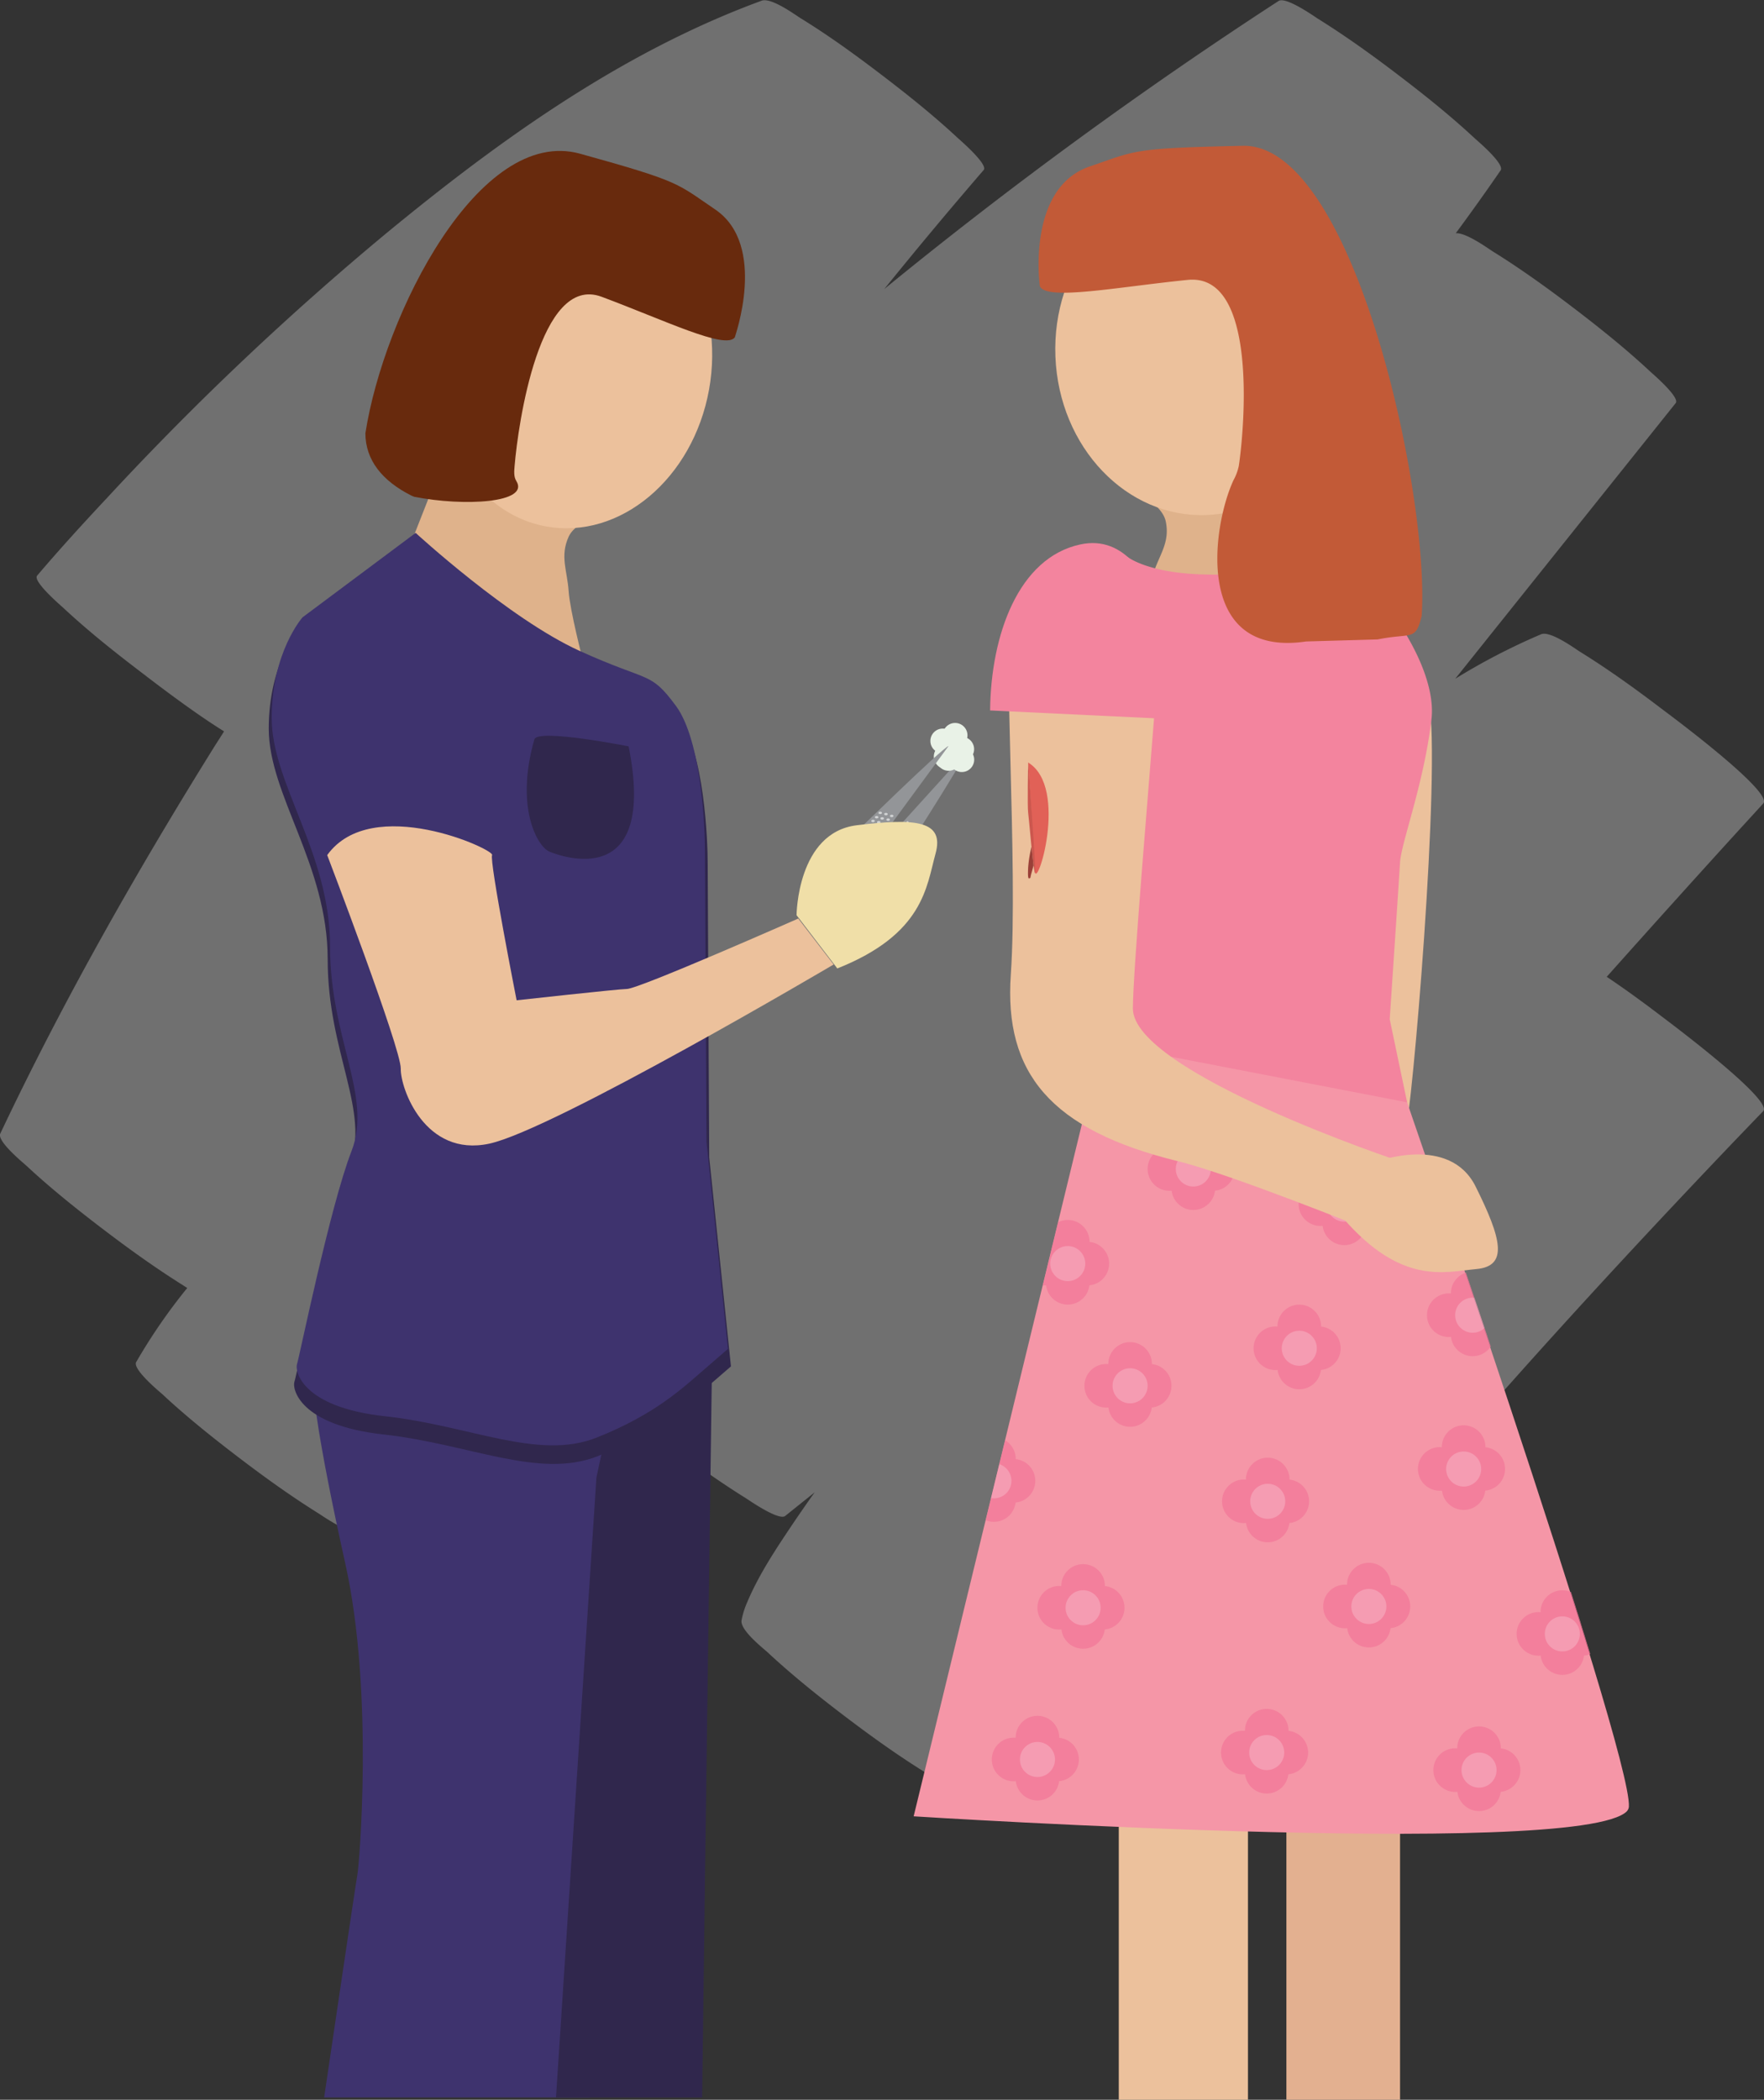 <svg xmlns="http://www.w3.org/2000/svg" xmlns:xlink="http://www.w3.org/1999/xlink" viewBox="0 0 448.97 534.21"><rect x="0" y="0" width="448.97" height="534.21" fill="#333333" stroke="none"/><defs><clipPath id="a"><path d="M353.37,265.91s62.28,179.38,61.39,193.57-182.22,2.62-182.22,2.62l48-197.41Z" style="fill:none"/></clipPath></defs><title>wcg-hero2</title><path d="M422.83,258.52c-4.53-3.45-9.15-6.83-13.89-10q16.63-18.65,33.48-37.15l6.36-6.95c2.68-2.92-24-22.69-25.93-24.14-6.68-5.08-13.51-10-20.69-14.45-1.18-.73-7.58-5.44-9.93-4.46a163.16,163.16,0,0,0-21.85,11.32l51.44-64.29,4.67-5.84c1.22-1.52-6.5-8-6.61-8.15-6.08-5.66-12.64-10.92-19.3-16s-13.49-10-20.68-14.47c-1-.62-6.73-4.81-9.38-4.6q5.87-7.94,11.42-16c1.13-1.66-6.37-7.91-6.61-8.16-6.09-5.67-12.65-10.92-19.31-16s-13.49-10-20.67-14.47c-.66-.41-8.05-5.67-9.93-4.46A1143.73,1143.73,0,0,0,225.07,73.53q12.39-15.33,25.29-30.27c1.26-1.45-6.56-8.1-6.6-8.16-6.09-5.67-12.65-10.92-19.31-16S211,9.08,203.78,4.64c-1.32-.81-7.47-5.36-9.93-4.46-35.72,13.1-67,35.69-95.46,59.11a747,747,0,0,0-70.94,67.16c-6.13,6.55-12.21,13.18-18,20-1.24,1.47,6.55,8.07,6.61,8.15,6.08,5.67,12.64,10.92,19.3,16,1.24.93,13,10.13,21.67,15.47-.72,1.15-1.46,2.3-2.2,3.45-20,32.08-38.69,64.95-54.76,98.89-.92,1.94,6.06,7.61,6.63,8.15,6.09,5.67,12.65,10.92,19.31,16s13.49,10,20.65,14.48c0,0,.39.27,1,.64a143.4,143.4,0,0,0-13,18.86c-1,1.83,6.17,7.73,6.64,8.15,6.08,5.67,12.64,10.92,19.3,16s13.49,10,20.67,14.47c.13.08,8.57,5.86,9.92,4.46,21.43-22.07,43.63-43.51,66.26-64.6L148,336.77l-4.67,5.84c-1.21,1.52,6.5,8,6.61,8.15,6.09,5.67,12.65,10.93,19.31,16s13.49,10,20.67,14.46c.4.24,8.3,5.78,9.93,4.46l7.49-6q-2.85,4-5.6,8.07c-4.27,6.36-8.63,12.9-11.59,19.95a21.06,21.06,0,0,0-1.41,4.53c-.44,2.47,5.43,7.05,6.63,8.15,6.09,5.67,12.64,10.93,19.3,16s13.5,10,20.67,14.46c.35.21,8.37,5.8,9.93,4.47L308.2,401.9c8.62,6.22,23.27,16.35,24.43,14.41,6.17-10.17,13.78-19.61,21.35-28.91,10-12.26,20.4-24.19,30.93-36,18.24-20.47,36.95-40.58,55.93-60.47q3.95-4.12,7.93-8.24C451.44,279.9,424.67,259.92,422.83,258.52Z" style="fill:#fff;opacity:0.3"/><path d="M357.67,288c1.59-4.07,9.21-91.71,6-110.19,0-.14,0,0,0-.14.86-11.73-28.75-10.26-40-10.28L328,171c-2.45,1.77,1.36,57.48-.39,84" style="fill:#ecc19c"/><rect x="327.41" y="461.49" width="28.93" height="72.72" style="fill:#e3b090"/><rect x="284.75" y="461.49" width="32.88" height="72.72" style="fill:#ecc19c"/><path d="M79.87,354.5s.62,10.11,8,43.23,3.5,77.15,3.11,79.1-8.48,56.8-8.48,56.8h67.62s.48-57.58,5.55-91.09,4-80.27,4-80.27l-20.71-7.77L86.7,351.75Z" style="fill:#3e336e"/><path d="M76.4,159.5s-8,8.92-8,25.85,15,34.66,15,58.69,11,38.61,5.52,52.78S75.5,350,74.93,351.57s1,11,22.73,13.39,39.5,11.42,54.46,5.52,22.1-12.61,28-17.73l5.92-5.12-5.53-53.17s-.39-69.32-.39-74.8-.79-28.35-7.5-37.4-6.7-5.91-24.86-14.15-42.23-30.33-42.23-30.33Z" style="fill:#30274d"/><polygon points="181.22 346.74 179.46 475.67 178.71 533.63 141.51 533.63 151.8 375.92 156.48 354.1 181.22 346.74" style="fill:#30274d"/><path d="M158.11,129.68s-11.12,1.86-13.38,6.87-.35,8.6,0,13.87c.34,4.94,3.6,17.48,3.6,17.48L103.09,142l15.23-38.74S131.49,122.8,158.11,129.68Z" style="fill:#dfb28b"/><path d="M77,157.06s-7.85,8.83-7.85,25.58S84,216.93,84,240.7s10.91,38.19,5.45,52.21-13.3,52.61-13.86,54.17S76.59,358,98,360.32s39,11.3,53.77,5.46,21.82-12.47,27.66-17.54l5.85-5.06-5.46-52.6s-.39-68.58-.39-74-.78-28.05-7.4-37-6.62-5.85-24.55-14-41.69-30-41.69-30Z" style="fill:#3e336e"/><path d="M83.28,217.55S102.1,266.81,102,271.87s6.15,22.6,22.51,19.1,87.67-45.59,87.67-45.59l-9-11.69s-40.59,17.92-43.64,17.92c-2,0-28.05,2.88-28.05,2.88s-7-35.55-6.24-36.94S94.63,201.8,83.28,217.55Z" style="fill:#ecc19c"/><ellipse cx="146.43" cy="92.99" rx="41.61" ry="34.58" transform="translate(28.85 220.52) rotate(-79.74)" style="fill:#ecc19c"/><path d="M182,53.27c-9.86-6.66-8.51-7-34.34-14.16C122,32,97.72,79.88,93,110.22c0,6.75,4.21,12.11,11.73,15.88l.69.29c12.74,2.51,29.45,1.57,26-4-.71-1.12-.55-2.57-.44-3.89.86-10.47,6.35-48.88,22.13-43,16.11,6,31.54,13.55,33.91,10.33C186.94,85.87,195.48,62.39,182,53.27Z" style="fill:#682a0d"/><path d="M160,189.89s-23.19-4.61-24-1.78c-5,17.58.94,27.36,3.81,28.55S167.38,227,160,189.89Z" style="fill:#30274d"/><path d="M245.59,191.73c0,1.49-17.9,29.16-17.9,29.16l-2.56-6.6Z" style="fill:#939598"/><ellipse cx="226.98" cy="214.98" rx="0.31" ry="0.45" transform="translate(-38.3 49.57) rotate(-11.5)" style="fill:#d1d3d4"/><ellipse cx="227.6" cy="216.4" rx="0.31" ry="0.45" transform="translate(-38.57 49.72) rotate(-11.5)" style="fill:#d1d3d4"/><ellipse cx="228.18" cy="217.73" rx="0.31" ry="0.45" transform="translate(-38.83 49.86) rotate(-11.5)" style="fill:#d1d3d4"/><ellipse cx="227.72" cy="213.89" rx="0.31" ry="0.45" transform="translate(-38.07 49.69) rotate(-11.5)" style="fill:#d1d3d4"/><ellipse cx="228.47" cy="215.24" rx="0.31" ry="0.45" transform="translate(-38.33 49.87) rotate(-11.5)" style="fill:#d1d3d4"/><ellipse cx="229.08" cy="216.61" rx="0.31" ry="0.45" transform="translate(-38.59 50.02) rotate(-11.5)" style="fill:#d1d3d4"/><ellipse cx="228.64" cy="212.68" rx="0.31" ry="0.45" transform="translate(-37.81 49.85) rotate(-11.5)" style="fill:#d1d3d4"/><ellipse cx="229.24" cy="214.1" rx="0.31" ry="0.45" transform="translate(-38.08 50) rotate(-11.5)" style="fill:#d1d3d4"/><ellipse cx="229.82" cy="215.42" rx="0.31" ry="0.45" transform="translate(-38.33 50.14) rotate(-11.5)" style="fill:#d1d3d4"/><ellipse cx="229.37" cy="211.6" rx="0.31" ry="0.45" transform="translate(-37.58 49.98) rotate(-11.5)" style="fill:#d1d3d4"/><ellipse cx="230.13" cy="212.94" rx="0.31" ry="0.45" transform="translate(-37.83 50.16) rotate(-11.5)" style="fill:#d1d3d4"/><ellipse cx="230.91" cy="214.05" rx="0.31" ry="0.45" transform="translate(-38.14 50.49) rotate(-11.53)" style="fill:#d1d3d4"/><ellipse cx="230.29" cy="210.48" rx="0.31" ry="0.45" transform="translate(-37.34 50.14) rotate(-11.5)" style="fill:#d1d3d4"/><ellipse cx="230.91" cy="211.9" rx="0.31" ry="0.45" transform="translate(-37.61 50.29) rotate(-11.5)" style="fill:#d1d3d4"/><ellipse cx="231.49" cy="213.22" rx="0.31" ry="0.45" transform="translate(-37.86 50.43) rotate(-11.5)" style="fill:#d1d3d4"/><ellipse cx="231.03" cy="209.38" rx="0.31" ry="0.45" transform="translate(-37.11 50.26) rotate(-11.5)" style="fill:#d1d3d4"/><ellipse cx="231.79" cy="210.73" rx="0.31" ry="0.45" transform="translate(-37.36 50.44) rotate(-11.5)" style="fill:#d1d3d4"/><ellipse cx="232.39" cy="212.1" rx="0.31" ry="0.45" transform="translate(-37.62 50.59) rotate(-11.5)" style="fill:#d1d3d4"/><circle cx="242.72" cy="191.9" r="3.15" style="fill:#e9f2e7"/><circle cx="244.78" cy="190.6" r="3.15" style="fill:#e9f2e7"/><circle cx="244.8" cy="193.27" r="3.15" style="fill:#e9f2e7"/><circle cx="240.82" cy="192.48" r="3.15" style="fill:#e9f2e7"/><circle cx="239.95" cy="188.51" r="3.15" style="fill:#e9f2e7"/><circle cx="243.09" cy="187.08" r="3.15" style="fill:#e9f2e7"/><circle cx="241.45" cy="192.95" r="3.15" style="fill:#e9f2e7"/><path d="M241.42,189.8c-1.46.33-25,23.36-25,23.36l7,1.16Z" style="fill:#939598"/><ellipse cx="222.3" cy="212.68" rx="0.45" ry="0.31" style="fill:#d1d3d4"/><ellipse cx="220.78" cy="212.36" rx="0.45" ry="0.31" style="fill:#d1d3d4"/><ellipse cx="219.37" cy="212.05" rx="0.45" ry="0.31" style="fill:#d1d3d4"/><ellipse cx="223.21" cy="211.74" rx="0.45" ry="0.31" style="fill:#d1d3d4"/><ellipse cx="221.74" cy="211.26" rx="0.45" ry="0.31" style="fill:#d1d3d4"/><ellipse cx="220.28" cy="210.95" rx="0.45" ry="0.31" style="fill:#d1d3d4"/><ellipse cx="224.22" cy="210.6" rx="0.45" ry="0.31" style="fill:#d1d3d4"/><ellipse cx="222.7" cy="210.29" rx="0.45" ry="0.31" style="fill:#d1d3d4"/><ellipse cx="221.29" cy="209.98" rx="0.45" ry="0.31" style="fill:#d1d3d4"/><ellipse cx="225.13" cy="209.67" rx="0.45" ry="0.31" style="fill:#d1d3d4"/><ellipse cx="223.66" cy="209.19" rx="0.45" ry="0.31" style="fill:#d1d3d4"/><ellipse cx="222.2" cy="208.87" rx="0.45" ry="0.31" style="fill:#d1d3d4"/><ellipse cx="226.05" cy="208.53" rx="0.45" ry="0.31" style="fill:#d1d3d4"/><ellipse cx="224.53" cy="208.22" rx="0.45" ry="0.31" style="fill:#d1d3d4"/><ellipse cx="223.12" cy="207.91" rx="0.45" ry="0.31" style="fill:#d1d3d4"/><ellipse cx="226.96" cy="207.59" rx="0.45" ry="0.31" style="fill:#d1d3d4"/><ellipse cx="225.49" cy="207.12" rx="0.45" ry="0.31" style="fill:#d1d3d4"/><ellipse cx="224.03" cy="206.81" rx="0.45" ry="0.31" style="fill:#d1d3d4"/><path d="M202.74,232.84s.12-21,15.3-22.88,22.38-1.14,20.07,7.23-3,20.46-25,29.2" style="fill:#f0dfa8"/><g style="clip-path:url(#a)"><path d="M353.19,266.1s62.28,179.38,61.39,193.56-182.22,2.66-182.22,2.66l48-197.41Z" style="fill:#f596a7"/><g style="opacity:0.7"><circle cx="376.44" cy="455.22" r="5.55" style="fill:#f27597"/><circle cx="381.42" cy="450.34" r="5.55" style="fill:#f27597"/><circle cx="370.36" cy="450.34" r="5.55" style="fill:#f27597"/><circle cx="376.44" cy="444.78" r="5.55" style="fill:#f27597"/><circle cx="376.44" cy="450.34" r="4.46" style="fill:#f59eb7"/></g><g style="opacity:0.7"><circle cx="322.66" cy="386.84" r="5.55" style="fill:#f27597"/><circle cx="327.64" cy="381.96" r="5.55" style="fill:#f27597"/><circle cx="316.58" cy="381.96" r="5.55" style="fill:#f27597"/><circle cx="322.66" cy="376.41" r="5.55" style="fill:#f27597"/><circle cx="322.66" cy="381.96" r="4.46" style="fill:#f59eb7"/></g><g style="opacity:0.7"><circle cx="322.4" cy="450.76" r="5.55" style="fill:#f27597"/><circle cx="327.39" cy="445.88" r="5.55" style="fill:#f27597"/><circle cx="316.32" cy="445.88" r="5.55" style="fill:#f27597"/><circle cx="322.4" cy="440.32" r="5.55" style="fill:#f27597"/><circle cx="322.4" cy="445.88" r="4.46" style="fill:#f59eb7"/></g><g style="opacity:0.7"><circle cx="287.63" cy="357.45" r="5.55" style="fill:#f27597"/><circle cx="292.61" cy="352.57" r="5.55" style="fill:#f27597"/><circle cx="281.55" cy="352.57" r="5.55" style="fill:#f27597"/><circle cx="287.63" cy="347.01" r="5.55" style="fill:#f27597"/><circle cx="287.63" cy="352.57" r="4.46" style="fill:#f59eb7"/></g><g style="opacity:0.7"><circle cx="372.52" cy="378.6" r="5.55" style="fill:#f27597"/><circle cx="377.51" cy="373.72" r="5.55" style="fill:#f27597"/><circle cx="366.44" cy="373.72" r="5.55" style="fill:#f27597"/><circle cx="372.52" cy="368.17" r="5.55" style="fill:#f27597"/><circle cx="372.52" cy="373.72" r="4.46" transform="translate(-56.05 681.57) rotate(-80.78)" style="fill:#f59eb7"/></g><g style="opacity:0.7"><circle cx="303.72" cy="302.29" r="5.55" style="fill:#f27597"/><circle cx="308.7" cy="297.41" r="5.55" style="fill:#f27597"/><circle cx="297.64" cy="297.41" r="5.55" style="fill:#f27597"/><circle cx="303.72" cy="291.86" r="5.55" style="fill:#f27597"/><circle cx="303.72" cy="297.41" r="4.46" style="fill:#f59eb7"/></g><g style="opacity:0.7"><circle cx="275.67" cy="413.92" r="5.55" style="fill:#f27597"/><circle cx="280.66" cy="409.04" r="5.55" style="fill:#f27597"/><circle cx="269.59" cy="409.04" r="5.55" style="fill:#f27597"/><circle cx="275.67" cy="403.49" r="5.55" style="fill:#f27597"/><circle cx="275.67" cy="409.04" r="4.46" style="fill:#f59eb7"/></g><g style="opacity:0.7"><circle cx="348.4" cy="413.59" r="5.55" style="fill:#f27597"/><circle cx="353.38" cy="408.71" r="5.55" style="fill:#f27597"/><circle cx="342.32" cy="408.71" r="5.55" style="fill:#f27597"/><circle cx="348.4" cy="403.15" r="5.55" style="fill:#f27597"/><circle cx="348.4" cy="408.71" r="4.46" style="fill:#f59eb7"/></g><g style="opacity:0.7"><circle cx="264.05" cy="452.52" r="5.55" style="fill:#f27597"/><circle cx="269.04" cy="447.64" r="5.55" style="fill:#f27597"/><circle cx="257.98" cy="447.64" r="5.55" style="fill:#f27597"/><circle cx="264.05" cy="442.08" r="5.55" style="fill:#f27597"/><circle cx="264.05" cy="447.64" r="4.46" style="fill:#f59eb7"/></g><g style="opacity:0.7"><circle cx="342.15" cy="311.23" r="5.55" style="fill:#f27597"/><circle cx="347.13" cy="306.35" r="5.55" style="fill:#f27597"/><circle cx="336.07" cy="306.35" r="5.55" style="fill:#f27597"/><circle cx="342.15" cy="300.8" r="5.55" style="fill:#f27597"/><circle cx="342.15" cy="306.35" r="4.46" style="fill:#f59eb7"/></g><g style="opacity:0.7"><circle cx="330.69" cy="347.9" r="5.55" style="fill:#f27597"/><circle cx="335.67" cy="343.02" r="5.55" style="fill:#f27597"/><circle cx="324.61" cy="343.02" r="5.55" style="fill:#f27597"/><circle cx="330.69" cy="337.47" r="5.55" style="fill:#f27597"/><circle cx="330.69" cy="343.02" r="4.46" style="fill:#f59eb7"/></g><g style="opacity:0.7"><circle cx="397.64" cy="420.57" r="5.55" style="fill:#f27597"/><circle cx="402.62" cy="415.69" r="5.55" style="fill:#f27597"/><circle cx="391.56" cy="415.69" r="5.55" style="fill:#f27597"/><circle cx="397.64" cy="410.14" r="5.55" style="fill:#f27597"/><circle cx="397.64" cy="415.69" r="4.46" style="fill:#f59eb7"/></g><g style="opacity:0.7"><circle cx="271.76" cy="326.36" r="5.55" style="fill:#f27597"/><circle cx="276.74" cy="321.48" r="5.55" style="fill:#f27597"/><circle cx="265.68" cy="321.48" r="5.55" style="fill:#f27597"/><circle cx="271.76" cy="315.93" r="5.55" style="fill:#f27597"/><circle cx="271.76" cy="321.48" r="4.46" style="fill:#f59eb7"/></g><g style="opacity:0.7"><circle cx="252.97" cy="381.63" r="5.55" style="fill:#f27597"/><circle cx="257.95" cy="376.75" r="5.55" style="fill:#f27597"/><circle cx="246.89" cy="376.75" r="5.55" style="fill:#f27597"/><circle cx="252.97" cy="371.19" r="5.55" style="fill:#f27597"/><circle cx="252.97" cy="376.75" r="4.46" style="fill:#f59eb7"/></g><g style="opacity:0.7"><circle cx="374.82" cy="339.49" r="5.55" style="fill:#f27597"/><circle cx="379.8" cy="334.61" r="5.55" style="fill:#f27597"/><circle cx="368.74" cy="334.61" r="5.55" style="fill:#f27597"/><circle cx="374.82" cy="329.06" r="5.55" style="fill:#f27597"/><circle cx="374.82" cy="334.61" r="4.46" style="fill:#f59eb7"/></g></g><path d="M284.39,122.59s11.13,4.57,12.3,10-1.63,8.51-3.22,13.51a10,10,0,0,1-5.43,6.21l50.66-4.08-6.82-41.47S313.65,122.51,284.39,122.59Z" style="fill:#dfb28b"/><ellipse cx="305.05" cy="89.82" rx="36.82" ry="41.74" transform="matrix(1, -0.04, 0.04, 1, -3.2, 11.67)" style="fill:#ecc19c"/><path d="M286.91,141.64s5.08,4.18,19.63,4.51a101.7,101.7,0,0,0,31.18-3.85c6.32-1.8,28.6,24.17,26.61,40.78s-7.7,31.26-8,36.4-2.62,39.83-2.62,39.83l4.43,21.14-77.27-14.91,1.66-104.93Z" style="fill:#f3849e"/><path d="M350.28,295.57s18.64-7.05,25.29,6.3,8.34,20.25.2,21-19.12,4.21-34.07-13.12" style="fill:#ecc19c"/><path d="M257.69,160.45c-2.67,1.85,1.49,59.91-.42,87.52-1.73,24.94,10,39.48,42.54,47.46,13.56,3.33,48,17.26,48,17.26l8.53-17.26c.54.3-68-22.61-68-38.85,0-9.36,4.25-58.87,5.32-73s2.44-23.08,2.44-23.08Z" style="fill:#ecc19c"/><path d="M252,180.75l49.22,2.35s-3.33-49.57-26.28-44.58C259.25,141.89,252.19,161.47,252,180.75Z" style="fill:#f3849e"/><path d="M261.68,194s1.38,20.93,1.67,27.38C263.62,227.51,272.19,200.35,261.68,194Z" style="fill:#e16157"/><path d="M261.68,194s-.22,11.19,0,12.74,1.22,13.91,1.72,15.33S261.68,194,261.68,194Z" style="fill:#cc574e"/><path d="M262.53,215.47a30.57,30.57,0,0,0-.85,5.28c-.11,2.44,0,3,.43,2.66s-.11.63.42-1.3l.53-1.93Z" style="fill:#9a4038"/><path d="M277.36,42.35c11.79-4,10.46-4.67,39-5.25,28.27-.57,47.58,88.88,45.48,119.58-1.57,6.55-2.5,4.24-11.2,6l-18.22.52c-28.53,4.24-24-29.06-18.49-41a13.2,13.2,0,0,0,1.37-3.67c1.54-10.4,4.76-49.12-13-47.32-18.13,1.83-35.92,5.34-37.63,1.62C264.63,72.82,261.19,47.86,277.36,42.35Z" style="fill:#c25a37"/></svg>